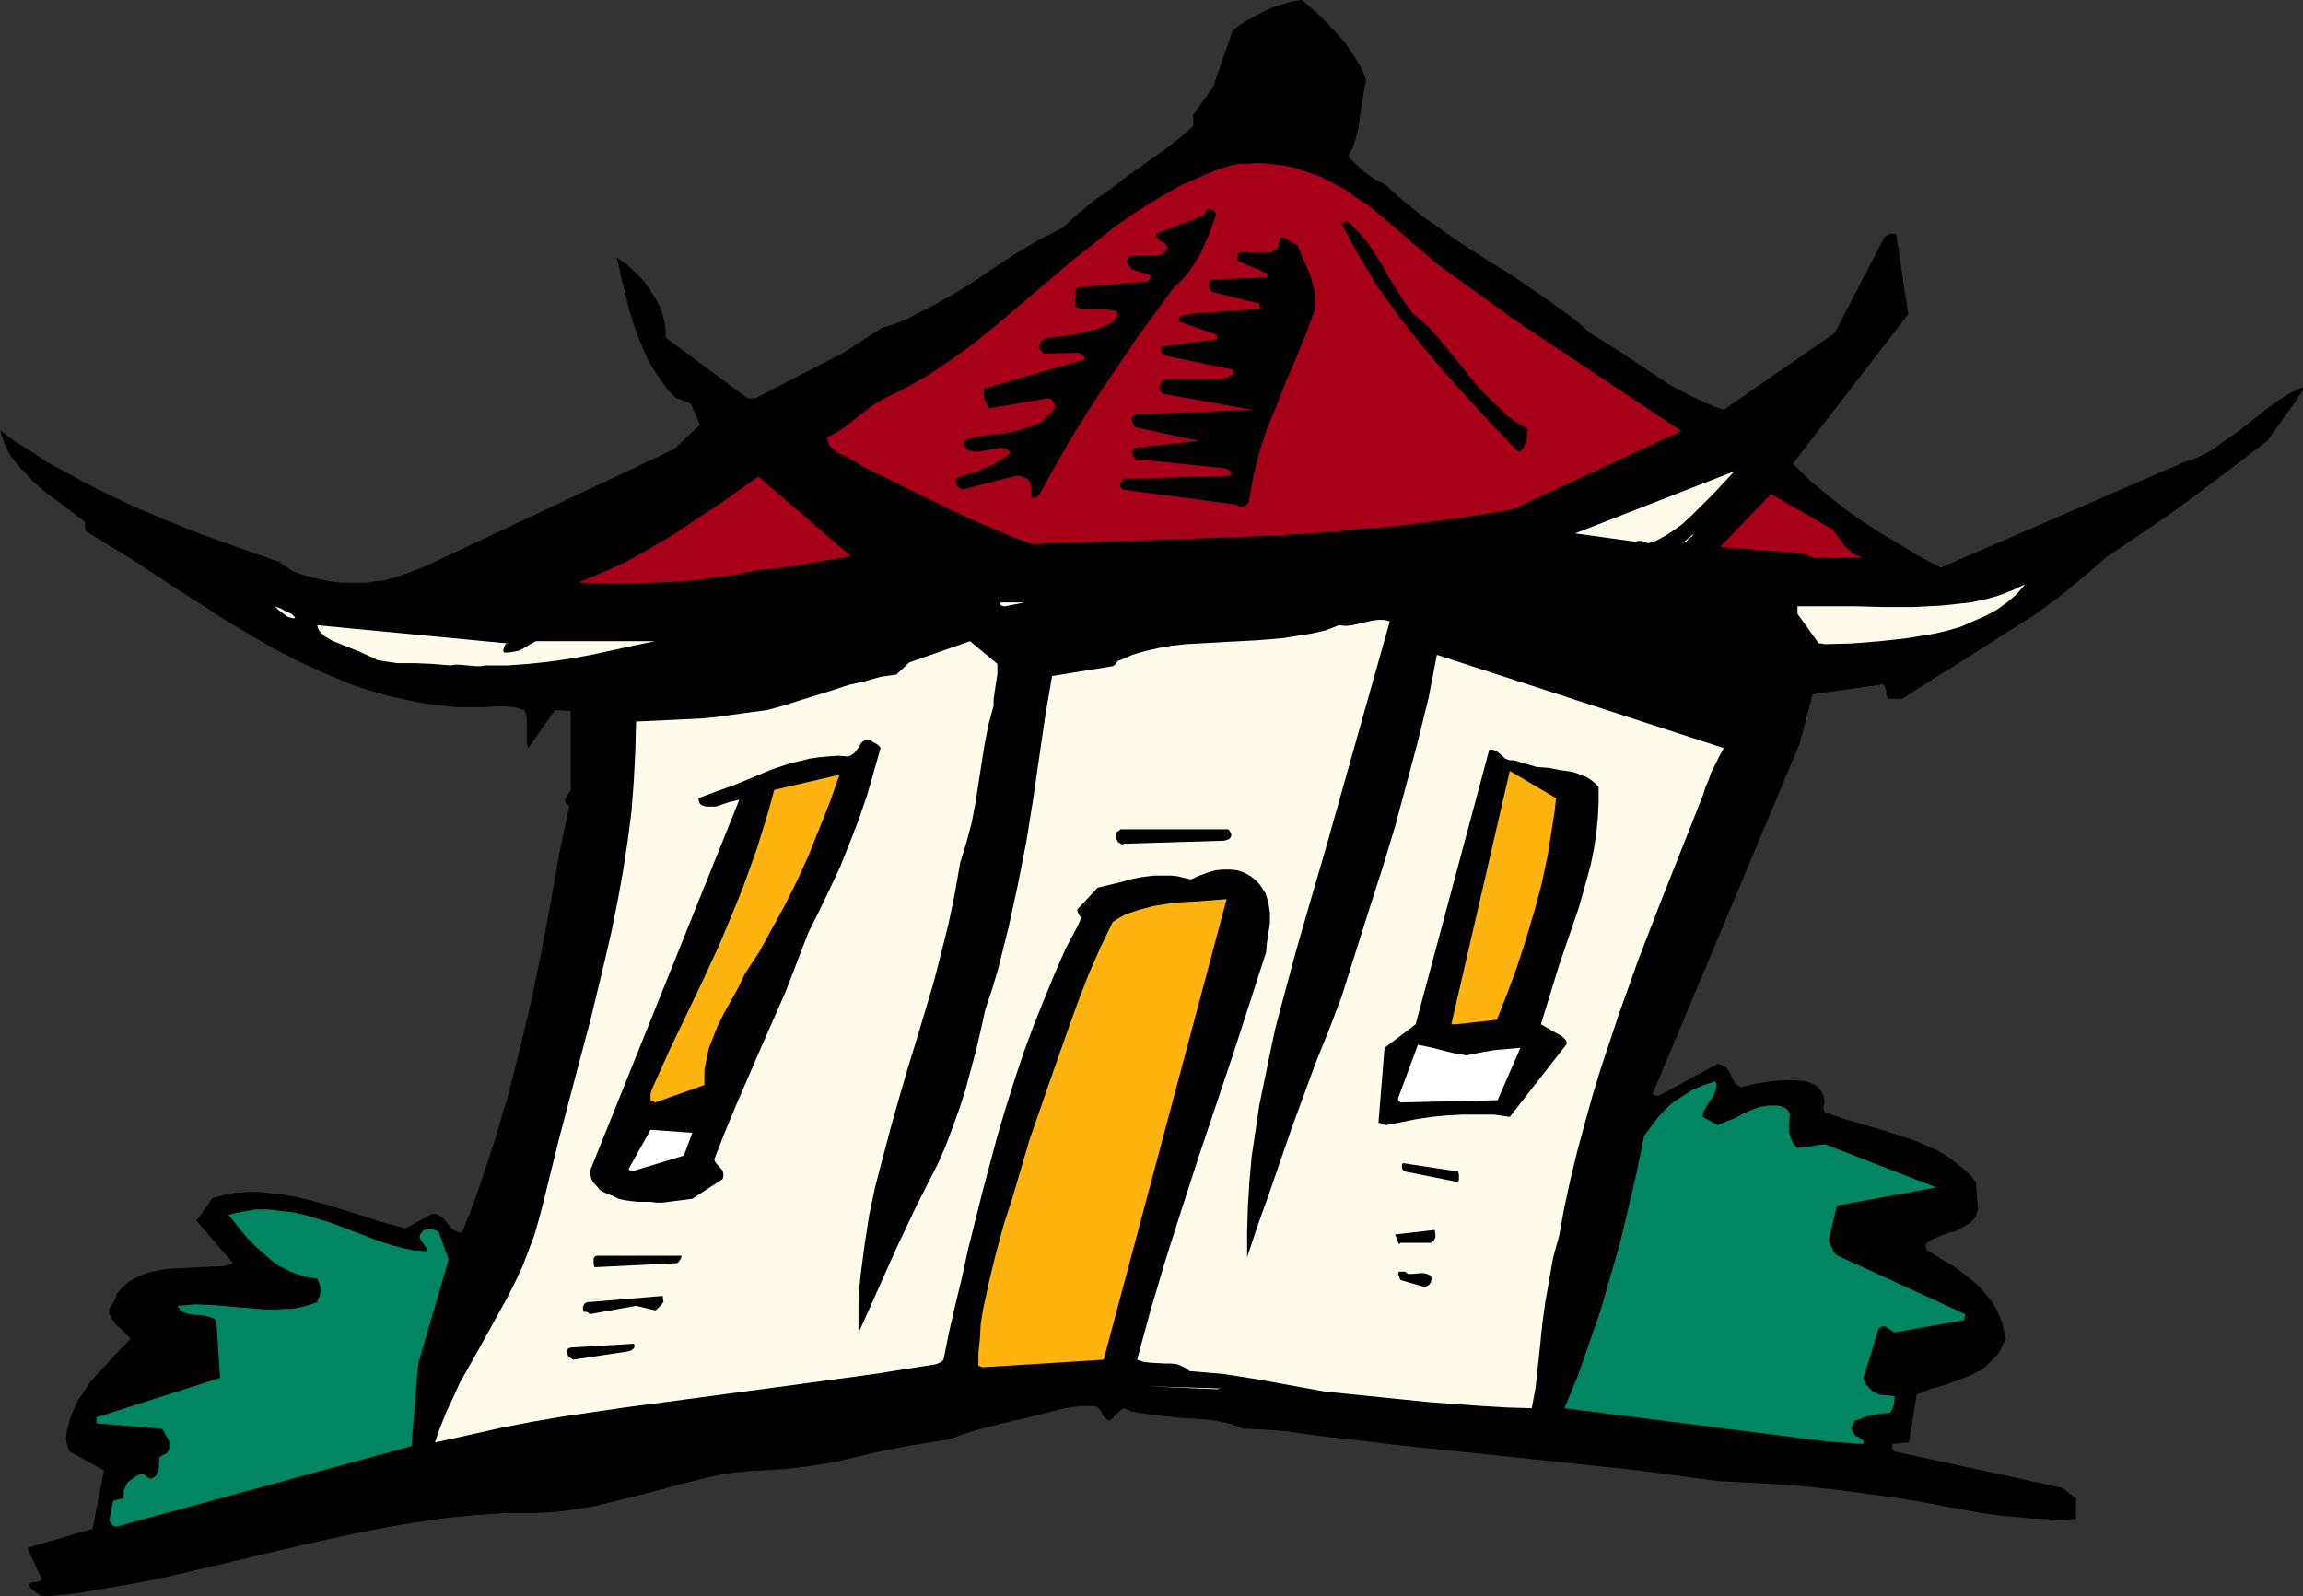 <?xml version="1.0" encoding="UTF-8" standalone="no"?>
<svg
   version="1.0"
   width="129.724mm"
   height="89.947mm"
   id="svg31"
   sodipodi:docname="Pagoda 06.wmf"
   xmlns:inkscape="http://www.inkscape.org/namespaces/inkscape"
   xmlns:sodipodi="http://sodipodi.sourceforge.net/DTD/sodipodi-0.dtd"
   xmlns="http://www.w3.org/2000/svg"
   xmlns:svg="http://www.w3.org/2000/svg">
  <rect width="100%" height="100%" fill="#333333" stroke="none"/>
  <sodipodi:namedview
     id="namedview31"
     pagecolor="#ffffff"
     bordercolor="#000000"
     borderopacity="0.25"
     inkscape:showpageshadow="2"
     inkscape:pageopacity="0.0"
     inkscape:pagecheckerboard="0"
     inkscape:deskcolor="#d1d1d1"
     inkscape:document-units="mm" />
  <defs
     id="defs1">
    <pattern
       id="WMFhbasepattern"
       patternUnits="userSpaceOnUse"
       width="6"
       height="6"
       x="0"
       y="0" />
  </defs>
  <path
     style="fill:#000000;fill-opacity:1;fill-rule:evenodd;stroke:none"
     d="m 9.858,339.957 6.464,-0.646 6.464,-1.131 6.626,-1.131 6.302,-1.293 13.09,-3.07 12.928,-3.07 6.464,-1.454 6.626,-1.454 6.464,-1.293 6.626,-1.131 6.464,-0.969 6.626,-0.646 6.626,-0.485 h 6.787 l 3.07,-0.162 3.07,-0.323 3.07,-0.485 3.07,-0.485 5.818,-1.454 5.818,-1.454 5.979,-1.616 5.818,-1.454 2.909,-0.646 3.07,-0.485 3.07,-0.323 3.07,-0.162 2.586,-0.162 2.586,-0.162 5.171,-0.646 5.01,-0.808 4.848,-1.131 4.848,-1.131 4.848,-0.969 4.848,-0.808 5.01,-0.808 2.747,-0.969 2.909,-0.969 5.656,-1.454 5.656,-1.293 5.656,-1.454 2.101,-0.485 2.101,-0.323 2.101,-0.162 h 0.97 0.97 l 0.646,0.162 0.323,0.323 0.323,0.323 0.323,0.485 0.485,0.969 0.485,0.485 0.646,0.323 0.485,-0.162 0.323,-0.323 0.646,-0.808 0.808,-0.646 0.323,-0.323 0.646,-0.323 1.454,0.646 1.616,0.323 3.232,0.485 3.07,0.323 3.232,0.323 3.232,0.162 3.232,0.323 3.07,0.646 1.616,0.485 1.616,0.646 4.363,0.162 4.202,0.323 8.403,1.131 8.242,0.969 8.242,0.969 17.13,1.777 16.806,1.777 16.806,1.777 8.403,1.131 8.403,1.131 6.141,0.323 6.302,0.323 6.141,0.485 6.141,0.646 5.979,0.808 6.141,0.808 6.141,0.969 5.979,1.131 7.11,1.293 3.394,0.485 3.555,0.323 3.394,0.323 3.232,0.162 3.394,0.162 3.232,-0.162 v -4.363 l -2.909,-2.262 -35.714,-7.756 -0.323,-0.323 -0.162,-0.323 v -0.323 -0.646 l 3.555,-0.323 1.616,-10.179 2.747,-1.131 2.909,-0.808 2.747,-0.969 2.586,-0.969 2.586,-1.293 1.131,-0.808 0.97,-0.969 0.97,-0.969 0.97,-1.131 0.646,-1.293 0.646,-1.454 -0.323,-1.777 -0.323,-1.616 -0.646,-1.616 -0.646,-1.454 -0.808,-1.293 -0.97,-1.293 -1.131,-1.293 -0.97,-1.131 -2.586,-2.1 -2.586,-1.939 -2.747,-1.616 -2.586,-1.616 -0.323,-0.162 -0.162,-0.323 -0.162,-0.323 v -0.646 l 0.485,-0.485 0.646,-0.485 1.616,-0.646 1.616,-0.646 0.97,-0.323 0.808,-0.162 1.616,-0.808 0.808,-0.485 0.808,-0.485 0.485,-0.485 0.646,-0.646 0.323,-0.808 0.323,-0.969 -0.485,-5.817 -1.293,-1.616 -1.616,-1.454 -1.616,-1.293 -1.778,-1.293 -1.939,-1.131 -1.939,-0.808 -2.101,-0.969 -2.262,-0.808 -4.525,-1.454 -4.363,-1.293 -4.525,-1.293 -4.202,-1.454 -0.162,-0.485 -0.162,-0.485 0.162,-0.646 0.162,-0.485 -0.162,-0.808 -0.162,-0.808 -0.323,-0.646 -0.485,-0.646 -0.646,-0.646 -0.646,-0.323 -0.808,-0.323 -0.808,-0.323 -1.939,-0.162 h -1.778 -1.778 l -1.778,0.162 -3.232,0.485 -3.394,0.808 -0.323,-0.323 -0.485,-0.162 -0.485,-0.646 -0.485,-0.808 -0.323,-0.808 -0.485,-0.808 -0.485,-0.646 -0.808,-0.485 -0.485,-0.162 -0.485,-0.162 -12.443,6.786 h -0.646 l -0.808,-0.323 31.35,-74.648 2.747,-10.502 14.867,-2.1 0.323,0.162 0.162,0.323 0.323,0.808 v 0.808 l 0.323,0.969 h 3.07 l 5.494,-3.555 5.494,-3.393 11.15,-7.109 5.656,-3.555 5.333,-3.878 2.586,-2.1 2.586,-2.1 2.424,-2.1 2.586,-2.262 4.525,-3.07 4.525,-3.07 4.525,-3.07 4.202,-3.07 8.403,-6.301 4.202,-3.232 4.04,-3.07 6.464,-9.048 0.162,-0.485 0.485,-0.485 0.323,-0.646 0.162,-0.323 v -0.485 l -1.293,0.646 -1.454,0.646 -1.293,0.808 -1.454,0.969 -1.616,1.131 -1.454,1.131 -3.232,2.585 -3.232,2.424 -3.232,2.262 -1.616,1.131 -1.616,0.808 -1.778,0.808 -1.616,0.485 -52.197,22.621 -4.363,-2.262 -4.04,-2.424 -4.04,-2.424 -4.04,-2.585 -3.878,-2.747 -3.878,-3.07 -3.717,-3.07 -3.555,-3.555 24.563,-31.831 -2.586,-16.966 -0.323,-0.162 h -0.323 -0.646 l -0.646,0.323 -0.485,0.323 -10.666,20.52 -23.594,16.319 -1.939,-0.646 -1.939,-0.808 -3.717,-1.777 -3.717,-1.939 -3.394,-2.262 -6.787,-4.524 -3.555,-2.262 -3.394,-2.1 -2.747,-2.424 -2.747,-2.1 -2.747,-1.939 -2.747,-1.939 -5.656,-3.878 -5.494,-3.393 -5.494,-3.555 -5.333,-3.716 -2.747,-1.939 -2.586,-2.1 -2.586,-2.1 -2.586,-2.424 -2.424,-1.293 -2.101,-1.454 -1.778,-1.616 -1.778,-1.777 0.97,-1.777 0.646,-1.939 0.485,-1.777 0.323,-2.1 0.646,-4.363 0.323,-2.1 0.485,-2.262 -1.131,-2.585 -1.454,-2.424 -1.616,-2.424 -1.778,-2.1 -1.939,-2.1 -1.939,-1.939 -1.939,-1.777 L 277.144,0 l -2.262,0.323 -2.101,0.646 -1.939,0.646 -1.778,0.808 -1.778,0.969 -1.778,0.969 -1.616,0.969 -1.454,1.131 -4.202,12.118 -4.202,5.817 v 2.424 l -3.07,2.747 -3.394,2.585 -7.11,5.009 -3.555,2.747 -3.717,2.585 -3.555,2.908 -3.394,3.07 -2.424,1.293 -2.586,1.293 -4.686,2.747 -4.686,3.07 -4.525,3.07 -4.686,2.908 -4.686,2.585 -2.586,1.293 -2.424,1.293 -2.424,0.969 -2.747,0.808 -8.242,5.332 -18.746,9.695 h -1.616 L 141.723,71.902 v -1.454 l -0.162,-1.454 -0.323,-1.293 -0.323,-1.293 -0.485,-1.131 -0.646,-1.293 -1.293,-2.1 -1.454,-2.1 -1.778,-1.777 -1.939,-1.777 -2.101,-1.454 0.485,1.616 0.323,1.777 0.97,3.878 0.97,4.039 1.293,4.039 1.616,4.039 0.808,1.939 0.97,1.777 1.131,1.777 1.131,1.616 1.131,1.616 1.454,1.454 0.485,0.485 0.646,0.162 1.131,0.485 0.97,0.323 0.485,0.323 0.162,0.485 1.616,3.878 -5.494,5.17 -53.166,25.044 -1.778,0.646 -1.616,0.646 -1.778,0.646 -3.394,0.969 -1.778,0.162 -1.778,0.323 h -1.778 -1.778 -1.778 l -1.778,-0.162 -1.778,-0.323 -1.616,-0.323 -1.778,-0.485 -1.778,-0.485 -1.778,-0.646 -0.485,-0.323 -0.485,-0.323 -0.808,-0.485 -0.646,-0.485 -0.323,-0.323 -0.485,-0.162 -7.757,-2.747 -7.757,-2.747 -7.757,-3.07 -7.595,-3.232 -3.717,-1.777 -3.717,-1.777 -3.717,-1.939 -3.555,-1.939 L 10.019,98.4 6.626,96.138 3.232,94.038 0,91.614 l 0.485,1.454 0.485,1.454 0.646,1.454 0.808,1.293 0.97,1.293 1.131,1.293 1.293,1.293 1.131,1.293 2.747,2.424 2.909,2.1 2.747,2.1 2.586,1.939 0.162,0.323 v 1.293 l 0.162,0.485 5.01,3.07 5.01,3.07 9.858,6.463 10.019,6.463 5.171,3.07 5.01,2.908 5.333,2.747 5.333,2.424 5.333,2.262 2.747,0.969 2.747,0.808 2.747,0.808 2.909,0.646 2.909,0.646 2.909,0.485 2.909,0.323 2.909,0.323 h 3.07 3.07 l 2.262,-0.162 h 2.101 l 1.939,0.162 2.101,0.646 0.323,0.808 0.162,0.969 v 0.969 2.1 1.131 1.131 l 0.323,0.969 5.656,-8.079 3.394,0.162 v 16.966 l -0.323,0.323 -0.323,0.485 -0.485,0.808 -0.162,0.485 0.162,0.323 0.162,0.485 0.646,0.323 -2.262,10.826 -1.778,10.179 -1.939,10.341 -2.101,10.179 -2.424,10.179 -2.586,10.179 -1.454,4.847 -1.454,5.009 -1.616,4.847 -1.616,4.847 -1.778,4.847 -1.778,4.524 h -0.485 -0.485 l -0.808,-0.485 -0.646,-0.485 -0.646,-0.808 -0.646,-0.808 -0.646,-0.646 -0.97,-0.485 -0.485,-0.162 h -0.646 l -5.656,3.07 -2.424,-0.646 -2.424,-0.646 -5.01,-1.616 -5.171,-1.616 -5.171,-1.454 -2.747,-0.646 -2.586,-0.485 -2.586,-0.323 -2.586,-0.323 H 52.843 l -2.586,0.162 -2.586,0.485 -2.424,0.646 -3.394,4.847 7.757,9.048 -1.454,0.485 -1.454,0.162 -3.394,0.162 -3.394,0.162 -3.394,0.162 -1.616,0.162 -1.616,0.323 -1.616,0.323 -1.616,0.646 -1.454,0.646 -1.293,0.808 -1.293,1.131 -1.131,1.293 -0.162,0.646 -0.162,0.485 -0.485,0.808 -0.485,0.646 -0.162,0.323 -0.162,0.485 v 0.969 l 0.485,0.808 0.485,0.808 0.646,0.808 0.808,0.646 0.808,0.808 0.646,0.646 0.646,0.808 -2.101,2.1 -2.101,2.262 -2.101,2.262 -2.262,2.424 -1.778,2.747 -0.97,1.454 -0.646,1.454 -0.646,1.454 -0.485,1.616 -0.485,1.777 -0.162,1.777 0.162,0.969 0.323,0.808 0.162,0.646 0.162,0.162 v 0 l 7.272,4.039 -2.424,12.441 -13.898,4.039 3.07,6.625 -0.162,0.323 -0.323,0.162 -0.646,0.162 H 6.949 l -0.323,0.162 -0.485,0.323 0.162,0.485 0.162,0.323 0.646,0.485 0.808,0.646 0.485,0.323 0.485,0.323 z"
     id="path1" />
  <path
     style="fill:#008761;fill-opacity:1;fill-rule:evenodd;stroke:none"
     d="m 25.371,324.931 62.216,-16.966 1.454,-17.612 6.464,-22.136 -2.101,-5.817 -0.485,-0.323 -0.808,-0.323 h -0.808 -0.485 l -0.485,0.162 -0.323,0.162 -0.162,0.323 -0.323,0.323 -0.162,0.485 v 0.485 l 0.323,0.485 0.162,0.323 0.323,0.323 0.485,0.808 0.162,0.323 v 0.485 l -2.586,-0.162 -2.424,-0.485 -2.424,-0.646 -2.586,-0.808 -5.01,-1.939 -5.171,-1.939 -2.586,-0.808 -2.747,-0.808 -2.586,-0.646 -2.909,-0.323 -2.586,-0.323 h -2.909 l -2.747,0.485 -1.454,0.323 -1.454,0.323 1.939,2.424 1.939,2.424 2.262,2.262 2.262,1.939 1.131,0.969 1.131,0.808 1.293,0.646 1.293,0.646 1.293,0.485 1.454,0.485 1.293,0.323 1.616,0.162 0.162,0.485 0.323,0.646 0.162,0.646 v 1.293 l -0.162,0.808 -0.323,0.485 -0.162,0.646 -1.778,0.646 -1.778,0.485 -1.778,0.323 h -1.778 l -1.778,0.162 h -1.939 l -3.717,-0.323 -3.878,-0.323 -3.717,-0.323 -3.878,-0.162 -1.778,0.162 -1.939,0.162 0.485,0.808 0.646,0.485 0.808,0.323 0.808,0.162 0.97,0.162 h 0.97 l 1.778,0.323 0.97,0.323 0.323,0.162 0.485,0.323 0.808,12.28 -26.341,8.402 v 0.485 0.808 l 13.898,1.131 0.162,0.162 0.162,0.162 0.323,0.646 0.646,1.131 0.323,0.646 v 0.646 0.808 l -0.323,0.646 -0.162,0.323 -0.323,0.162 -0.646,0.323 -0.646,0.485 -0.162,2.747 -0.323,0.485 -0.162,0.485 -0.485,0.485 -0.646,0.323 -0.485,-0.162 -0.485,-0.323 -0.323,-0.323 -0.646,-0.323 -1.131,0.485 -1.131,0.808 -0.646,0.485 -0.323,0.485 -0.323,0.646 -0.323,0.646 v 0.646 l -0.162,1.131 -0.97,0.162 -0.485,0.162 -0.646,0.162 -0.808,4.201 v 0.162 l 0.323,0.323 0.323,0.485 0.323,0.162 0.323,0.162 h 0.485 z"
     id="path2" />
  <path
     style="fill:#fffbeb;fill-opacity:1;fill-rule:evenodd;stroke:none"
     d="m 93.405,306.996 6.626,-1.454 6.464,-1.454 6.626,-1.293 6.626,-1.131 13.251,-1.939 13.413,-1.777 13.251,-1.777 13.251,-1.777 13.09,-1.777 13.251,-2.1 1.131,-0.485 0.323,-0.323 0.162,-0.162 v 0 l 1.131,-5.655 1.293,-5.655 1.454,-5.978 1.293,-5.978 3.07,-12.28 3.232,-12.118 1.778,-5.978 1.939,-6.14 1.939,-5.817 2.101,-5.655 2.262,-5.655 2.262,-5.494 2.262,-5.17 2.586,-4.847 0.485,-1.131 0.162,-0.485 v -0.162 l -0.485,-0.646 -0.162,-0.485 -0.162,-0.485 4.363,-4.686 4.686,-1.131 2.262,-0.646 2.424,-0.485 2.586,-0.323 h 2.424 1.454 l 1.293,0.162 1.293,0.323 1.454,0.323 1.778,-0.808 1.778,-0.646 1.616,-0.485 1.616,-0.162 h 1.616 l 1.454,0.162 1.454,0.485 1.454,0.808 0.97,0.808 0.808,0.808 0.646,0.969 0.646,0.969 0.323,0.969 0.323,1.131 0.162,0.969 0.162,1.131 v 2.1 l -0.323,2.262 -0.323,2.1 -0.162,1.939 -7.11,21.974 -7.272,21.651 -3.555,10.987 -3.394,10.664 -3.232,10.826 -2.909,10.664 1.454,0.485 1.454,0.162 2.909,0.162 h 1.293 l 1.454,0.162 1.454,0.646 0.646,0.323 0.485,0.485 7.434,0.646 7.11,1.131 7.11,1.293 7.11,1.293 11.15,1.131 11.15,1.131 10.989,0.808 5.494,0.323 5.333,0.162 0.808,-4.363 0.485,-4.524 0.485,-4.524 0.485,-4.686 0.646,-4.686 0.808,-4.524 0.808,-4.686 1.293,-4.686 1.131,-6.14 1.293,-5.978 1.454,-5.978 1.616,-5.978 1.616,-5.817 1.778,-5.817 3.878,-11.634 4.04,-11.31 4.363,-11.31 8.888,-22.459 0.646,-1.616 0.485,-1.616 0.646,-1.454 0.485,-1.454 1.293,-2.585 0.646,-1.293 0.808,-1.454 -61.085,-19.874 -1.778,9.21 -2.262,9.21 -2.424,9.048 -2.424,9.048 -2.747,9.048 -2.909,9.048 -2.909,9.21 -2.909,9.21 -2.586,6.786 -2.747,6.786 -5.171,14.057 -4.848,14.057 -2.424,6.786 -2.262,6.786 v -5.332 l 0.162,-5.332 0.323,-5.332 0.485,-5.494 0.808,-5.332 0.808,-5.494 1.131,-5.494 1.131,-5.494 1.131,-5.332 1.454,-5.494 2.909,-10.826 3.07,-10.664 3.07,-10.502 13.898,-49.281 -1.131,-0.323 h -1.293 l -1.293,0.162 -1.454,0.323 -2.747,0.646 -1.454,0.162 -1.454,-0.162 -2.909,1.131 -2.909,0.646 -3.07,0.485 -2.909,0.485 -5.979,0.485 -3.07,0.162 -3.07,0.162 -5.818,0.323 -2.909,0.162 -2.909,0.323 -2.747,0.485 -2.909,0.646 -2.747,0.808 -2.586,1.131 -0.485,0.162 -0.323,0.323 -0.323,0.485 -0.485,0.323 -12.928,2.1 -1.454,8.564 -1.293,8.887 -1.293,8.887 -1.454,9.048 -1.778,9.048 -1.939,8.887 -1.131,4.524 -1.131,4.524 -1.293,4.363 -1.454,4.363 -0.97,4.363 -0.97,4.201 -1.131,4.201 -1.131,4.201 -1.293,4.039 -1.454,4.039 -1.454,3.878 -1.616,3.716 -4.525,8.887 -4.363,9.21 -4.04,9.048 -4.04,9.048 v -3.07 -3.232 l 0.162,-3.07 0.323,-3.232 0.808,-6.14 0.97,-6.301 1.293,-6.14 1.616,-6.14 1.616,-6.14 1.778,-6.301 1.778,-6.14 1.939,-6.301 3.717,-12.441 1.616,-6.301 1.616,-6.463 1.293,-6.301 1.131,-6.463 0.646,-2.1 0.646,-2.1 1.131,-4.201 0.808,-4.201 0.646,-4.201 1.293,-8.24 0.808,-4.201 1.131,-4.201 v -1.293 l 0.162,-1.131 0.323,-2.262 0.323,-1.939 v -1.131 -1.131 l -5.818,-4.847 -12.928,4.524 -2.747,2.585 -3.394,0.485 -3.394,0.969 -3.555,0.808 -3.394,1.131 -6.787,2.1 -3.555,1.131 -3.555,0.969 -3.717,0.485 -3.555,0.485 -3.394,0.485 -3.394,0.323 -6.787,0.323 -6.949,0.323 -0.162,6.301 -0.323,6.301 -0.485,6.463 -0.808,6.301 -0.97,6.301 -1.131,6.301 -1.293,6.463 -1.454,6.301 -3.07,12.765 -3.394,12.765 -3.394,12.926 -3.232,13.088 -0.97,3.716 -0.97,3.393 -1.293,3.393 -1.293,3.393 -1.454,3.07 -1.616,3.232 -3.394,6.14 -3.394,6.14 -3.394,5.978 -1.454,3.232 -1.454,3.07 -1.293,3.232 -1.131,3.232 z"
     id="path3" />
  <path
     style="fill:#008761;fill-opacity:1;fill-rule:evenodd;stroke:none"
     d="m 389.294,306.996 7.434,0.485 v -0.646 l -0.323,-0.323 -0.323,-0.162 -0.323,-0.323 -0.646,-0.162 -0.323,-0.485 -0.323,-0.485 -0.323,-0.646 0.162,-0.485 0.162,-0.485 0.485,-0.808 0.808,-0.162 0.97,-0.485 1.778,-0.485 1.939,-0.323 1.939,-0.162 0.485,-0.808 0.323,-0.808 0.162,-1.939 -3.394,-0.323 -0.485,-0.323 -0.485,-0.162 -0.97,-0.808 -0.808,-0.969 -0.323,-0.646 -0.162,-0.646 3.232,-10.502 0.485,-0.323 0.323,-0.162 h 0.323 l 0.485,0.162 0.646,0.485 1.131,0.646 14.706,-2.585 0.162,-0.162 v -0.323 l 0.162,-0.808 -27.472,-12.603 -0.485,-0.646 -0.323,-0.646 -0.485,-0.969 -0.323,-0.808 1.778,-7.433 21.17,-3.878 -23.755,-9.21 -5.818,0.808 -0.646,-0.646 -0.485,-0.808 -0.323,-0.808 -0.323,-1.131 v -1.939 l 0.162,-2.1 -0.162,-0.162 -0.162,-0.162 v -0.162 l -0.162,-0.162 -0.323,-0.323 -0.97,-0.485 -0.97,-0.162 h -0.97 -0.97 l -0.808,0.162 -0.97,0.162 -1.778,0.646 -1.778,0.808 -1.778,0.969 -1.778,0.646 -1.778,0.808 -3.232,-1.777 0.162,-1.131 0.485,-0.808 1.131,-1.777 0.646,-0.969 0.323,-0.808 0.162,-1.131 v -0.485 l -0.162,-0.485 -2.424,0.808 -2.424,0.969 -1.939,1.293 -2.101,1.293 -1.778,1.616 -1.616,1.777 -1.454,1.939 -1.454,1.939 -1.616,7.917 -1.778,7.594 -1.778,7.433 -2.101,7.271 -2.101,7.271 -2.424,6.948 -2.424,6.948 -2.747,6.625 z"
     id="path4" />
  <path
     style="fill:#ffffff;fill-opacity:1;fill-rule:evenodd;stroke:none"
     d="m 259.045,295.847 0.808,-0.162 -15.675,-0.485 z"
     id="path5" />
  <path
     style="fill:#ffb30f;fill-opacity:1;fill-rule:evenodd;stroke:none"
     d="m 209.11,291.161 25.856,-1.616 26.179,-98.077 -6.141,0.485 -3.232,0.162 -3.07,0.323 -3.07,0.485 -3.07,0.808 -1.454,0.485 -1.454,0.485 -1.454,0.808 -1.293,0.808 -2.586,5.332 -2.424,5.494 -2.262,5.817 -2.101,5.817 -4.202,11.957 -4.202,12.118 -3.555,12.118 -1.939,5.978 -1.616,5.978 -1.454,5.978 -1.293,5.978 -0.485,3.07 -0.162,3.07 -0.323,2.908 v 2.908 z"
     id="path6" />
  <path
     style="fill:#000000;fill-opacity:1;fill-rule:evenodd;stroke:none"
     d="m 122.008,289.545 11.797,-1.777 0.485,-0.162 0.485,-0.323 0.162,-0.162 0.162,-0.323 v -0.323 l -0.162,-0.323 v 0 l -13.413,0.808 -0.485,0.162 -0.162,0.162 -0.162,0.323 v 0.162 l 0.162,0.808 0.323,0.485 0.323,0.162 0.323,0.162 z"
     id="path7" />
  <path
     style="fill:#000000;fill-opacity:1;fill-rule:evenodd;stroke:none"
     d="m 125.563,279.851 9.858,-1.777 4.04,0.969 0.323,-0.162 0.485,-0.485 0.485,-0.485 0.485,-0.646 -0.162,-1.293 -15.514,1.293 h -0.485 l -0.323,0.162 -0.323,0.162 -0.162,0.323 -0.162,0.323 v 0.485 l 0.162,0.646 h 0.646 l 0.323,0.162 z"
     id="path8" />
  <path
     style="fill:#000000;fill-opacity:1;fill-rule:evenodd;stroke:none"
     d="m 303.161,274.034 0.646,-0.162 0.485,-0.323 0.323,-0.485 0.162,-0.808 -0.162,-0.485 -0.162,-0.162 -0.646,-0.323 -0.646,-0.162 h -0.808 l -1.616,0.162 h -0.97 l -0.646,-0.485 h -1.293 l -0.162,0.323 v 0.162 l 0.162,0.485 0.162,0.323 v 0.162 l 0.162,0.323 z"
     id="path9" />
  <path
     style="fill:#000000;fill-opacity:1;fill-rule:evenodd;stroke:none"
     d="m 127.017,269.833 16.483,-0.808 h 0.646 l 0.323,-0.323 0.485,-0.646 0.162,-0.646 h -18.099 l -0.323,0.162 -0.162,0.162 -0.162,0.323 v 0.162 0.808 l 0.162,0.808 z"
     id="path10" />
  <path
     style="fill:#000000;fill-opacity:1;fill-rule:evenodd;stroke:none"
     d="m 298.152,264.663 h 6.626 l 0.485,-0.485 0.323,-0.646 v -0.808 l -0.162,-0.808 -8.403,0.969 0.808,2.1 z"
     id="path11" />
  <path
     style="fill:#000000;fill-opacity:1;fill-rule:evenodd;stroke:none"
     d="m 141.077,256.099 6.302,-0.808 6.464,-4.201 0.162,-0.646 v -0.485 l -0.162,-0.646 -0.808,-0.969 -0.485,-0.485 -0.323,-0.485 -0.162,-0.485 2.262,-5.817 2.424,-5.817 5.171,-11.957 5.333,-12.118 2.424,-6.301 2.424,-6.301 2.262,-4.524 2.262,-4.686 2.262,-4.847 1.939,-4.847 1.939,-5.009 1.778,-5.17 1.454,-5.009 1.454,-5.17 -0.162,-0.323 -0.162,-0.162 -0.646,-0.485 -0.646,-0.323 -0.646,-0.485 h -0.485 -0.323 l -0.646,0.323 -0.485,0.485 -0.323,0.646 -0.485,0.646 -0.485,0.646 -0.646,0.485 -0.323,0.162 -0.485,0.162 -2.101,-0.162 -2.101,0.162 -1.939,0.162 -2.101,0.323 -1.939,0.485 -2.101,0.485 -3.878,1.293 -3.878,1.616 -3.878,1.616 -4.04,1.454 -3.878,1.454 0.162,0.808 0.162,0.323 0.323,0.323 0.97,0.323 h 0.97 1.131 l 0.97,-0.323 1.939,-0.646 2.101,-0.485 -31.835,79.173 0.162,0.808 0.162,0.808 0.485,0.808 0.646,0.646 0.646,0.808 0.808,0.485 0.97,0.485 0.97,0.323 1.293,0.646 1.454,0.323 1.293,0.162 1.454,0.162 h 2.586 l 1.293,0.162 z"
     id="path12" />
  <path
     style="fill:#000000;fill-opacity:1;fill-rule:evenodd;stroke:none"
     d="m 310.433,251.736 0.162,-0.485 v -0.485 -0.646 l -0.162,-0.646 -11.797,-1.777 -0.162,0.323 v 0.162 0.646 l 0.323,0.485 0.323,0.162 z"
     id="path13" />
  <path
     style="fill:#ffffff;fill-opacity:1;fill-rule:evenodd;stroke:none"
     d="m 134.451,249.474 11.15,-3.393 1.778,-4.847 -8.888,-0.646 -4.686,8.402 z"
     id="path14" />
  <path
     style="fill:#000000;fill-opacity:1;fill-rule:evenodd;stroke:none"
     d="m 295.081,239.618 3.232,-0.646 3.232,-0.646 3.232,-0.485 3.394,-0.323 3.232,-0.162 h 3.394 3.232 l 3.394,0.485 12.12,-15.511 v -0.323 l -0.162,-0.485 -0.323,-0.323 -0.485,-0.485 -4.525,-2.585 1.939,-6.301 1.939,-6.301 4.202,-12.28 1.778,-6.301 0.808,-3.07 0.646,-3.232 0.485,-3.232 0.323,-3.232 0.162,-3.232 v -3.393 l -0.808,-0.808 -0.808,-0.646 -0.97,-0.646 -0.97,-0.323 -1.131,-0.485 -1.131,-0.323 -2.424,-0.323 -2.424,-0.485 -2.424,-0.162 -2.262,-0.646 -1.131,-0.323 -0.97,-0.323 -0.808,-0.162 h -0.646 l -0.485,-0.162 -0.485,-0.162 -0.646,-0.646 -0.808,-0.646 -0.323,-0.323 -0.485,-0.162 -0.485,-0.162 h -0.646 l -15.675,58.491 -6.626,5.009 -1.293,15.996 h 0.323 l 0.323,0.162 0.485,0.162 z"
     id="path15" />
  <path
     style="fill:#ffb30f;fill-opacity:1;fill-rule:evenodd;stroke:none"
     d="m 139.461,234.771 10.504,-3.716 v -1.616 -1.616 l 0.323,-1.616 0.323,-1.616 0.323,-1.454 0.646,-1.616 1.131,-2.908 1.454,-2.908 3.07,-5.494 1.293,-2.747 3.07,-4.686 2.747,-5.009 2.747,-5.009 2.586,-5.17 2.424,-5.332 2.262,-5.655 2.262,-5.655 2.101,-5.978 -13.898,3.232 -1.131,4.201 -1.293,4.201 -1.293,4.201 -1.454,4.039 -1.454,4.039 -1.616,4.039 -3.232,7.756 -3.555,7.756 -7.272,15.188 -3.555,7.917 -0.323,0.808 -0.162,0.646 v 1.293 z"
     id="path16" />
  <path
     style="fill:#ffffff;fill-opacity:1;fill-rule:evenodd;stroke:none"
     d="m 298.152,234.771 20.685,-0.485 4.848,-11.149 -5.494,0.485 -2.909,0.485 -1.454,0.323 -1.616,0.323 -2.747,-0.485 -2.586,-0.646 -2.586,-0.646 -2.424,-0.485 -4.202,11.31 v 0.646 l 0.323,0.162 z"
     id="path17" />
  <path
     style="fill:#ffb30f;fill-opacity:1;fill-rule:evenodd;stroke:none"
     d="m 309.948,218.128 8.726,-0.969 2.101,-5.332 2.101,-5.655 1.939,-5.978 1.778,-5.978 1.616,-5.978 1.293,-6.14 0.97,-6.14 0.485,-3.07 0.323,-2.908 -9.858,-5.817 -12.443,53.967 z"
     id="path18" />
  <path
     style="fill:#000000;fill-opacity:1;fill-rule:evenodd;stroke:none"
     d="m 239.329,179.673 21.331,-0.646 0.485,-0.162 0.485,-0.162 0.323,-0.323 0.162,-0.323 v -0.485 l -0.162,-0.323 -0.162,-0.323 -0.323,-0.323 h -22.947 l -0.162,0.162 -0.162,0.162 h -0.162 v 0.162 h -0.162 l -0.323,0.323 v 0.646 l 0.162,0.646 0.323,0.646 0.323,0.162 0.485,0.323 z"
     id="path19" />
  <path
     style="fill:#fffbeb;fill-opacity:1;fill-rule:evenodd;stroke:none"
     d="m 95.99,141.703 0.808,-0.162 h 0.97 l 1.778,0.162 1.939,0.162 h 0.97 l 0.808,-0.162 h 4.686 l 4.525,-0.323 4.525,-0.485 4.525,-0.646 4.363,-0.808 4.525,-0.969 4.363,-0.969 4.686,-0.969 h -25.371 l -1.454,0.808 -1.616,0.969 -0.808,0.323 -0.97,0.162 -0.97,0.162 h -0.97 l -0.162,-0.323 v -0.162 l 0.162,-0.646 0.323,-0.646 0.485,-0.162 -40.562,-3.878 0.162,0.646 0.323,0.646 0.485,0.485 0.485,0.485 0.808,0.485 0.808,0.485 1.939,0.808 4.04,1.616 2.101,0.969 0.808,0.323 0.808,0.485 2.101,0.323 2.101,0.323 h 1.939 1.939 l 3.717,0.162 1.939,0.162 z"
     id="path20" />
  <path
     style="fill:#fffbeb;fill-opacity:1;fill-rule:evenodd;stroke:none"
     d="m 388.486,137.179 5.818,-0.162 5.979,-0.485 5.818,-0.646 2.909,-0.485 2.909,-0.485 2.747,-0.646 2.747,-0.808 2.586,-1.131 2.586,-1.131 2.424,-1.293 2.262,-1.616 2.101,-1.777 1.778,-2.1 -2.747,1.293 -2.909,1.131 -2.909,0.808 -3.07,0.646 -3.07,0.323 -2.909,0.323 -3.07,0.162 -3.232,0.162 h -6.141 l -6.141,-0.162 h -6.141 -3.07 -3.07 v 1.616 l 4.525,6.301 h 0.646 z"
     id="path21" />
  <path
     style="fill:#ffffff;fill-opacity:1;fill-rule:evenodd;stroke:none"
     d="m 62.862,131.523 -0.808,-0.808 -1.131,-0.485 -1.131,-0.646 -1.454,-0.485 0.485,0.323 0.485,0.485 1.293,0.969 0.646,0.485 0.646,0.162 0.646,0.162 z"
     id="path22" />
  <path
     style="fill:#ffffff;fill-opacity:1;fill-rule:evenodd;stroke:none"
     d="m 213.958,129.1 4.202,-0.808 h -5.01 l -0.162,0.162 v 0.162 0.162 l 0.162,0.162 0.485,0.162 z"
     id="path23" />
  <path
     style="fill:#a80019;fill-opacity:1;fill-rule:evenodd;stroke:none"
     d="m 123.785,124.091 4.686,0.162 h 4.686 l 4.686,-0.162 4.848,-0.162 4.686,-0.323 4.686,-0.646 4.686,-0.646 4.686,-0.969 2.586,-0.162 2.586,-0.323 5.01,-0.808 4.686,-0.808 4.848,-0.808 -19.715,-16.966 -8.888,6.301 -4.525,2.908 -4.525,3.07 -4.686,2.747 -4.848,2.747 -2.586,1.293 -5.171,2.262 -2.909,1.131 z"
     id="path24" />
  <path
     style="fill:#a80019;fill-opacity:1;fill-rule:evenodd;stroke:none"
     d="m 387.678,118.759 h 8.726 l -0.97,-0.485 -0.97,-0.485 -0.97,-0.808 -0.808,-0.808 -1.293,-1.777 -0.646,-0.808 -0.485,-0.808 -13.251,-7.594 -10.827,11.31 17.453,1.293 2.909,1.131 z"
     id="path25" />
  <path
     style="fill:#a80019;fill-opacity:1;fill-rule:evenodd;stroke:none"
     d="m 219.614,115.85 25.533,-0.808 12.766,-0.485 12.928,-0.485 12.766,-0.808 6.302,-0.646 6.464,-0.485 6.464,-0.808 6.302,-0.808 6.464,-0.969 6.464,-1.131 35.875,-16.642 -33.451,-22.298 -2.424,-1.616 -2.424,-1.777 -4.686,-3.393 -4.525,-3.232 -4.686,-3.393 -2.424,-2.1 -2.424,-2.1 -4.848,-4.201 -4.848,-4.039 -2.586,-1.616 -2.424,-1.777 -2.747,-1.454 -2.586,-1.293 -2.909,-0.969 -2.909,-0.969 -3.07,-0.485 -3.232,-0.323 h -1.454 l -1.778,0.162 h -1.778 l -1.778,0.323 -2.586,0.808 -2.747,1.131 -5.171,2.262 -4.848,2.747 -4.686,2.908 -4.686,3.232 -4.363,3.555 -4.525,3.555 -8.565,7.271 -8.565,7.271 -4.202,3.393 -4.525,3.232 -4.525,3.07 -2.262,1.293 -2.262,1.293 -2.424,1.293 -2.424,1.131 -1.778,0.969 -1.616,1.131 -2.909,2.262 -2.909,2.262 -1.616,0.969 -1.616,0.808 v 0.646 l 0.162,0.485 0.162,0.485 0.323,0.485 0.808,0.646 1.131,0.808 1.293,0.485 1.293,0.808 1.293,0.646 1.131,0.808 8.888,4.363 8.888,4.363 4.363,2.1 4.525,1.939 4.525,1.939 z"
     id="path26" />
  <path
     style="fill:#fffbeb;fill-opacity:1;fill-rule:evenodd;stroke:none"
     d="m 348.248,115.366 0.323,-0.162 h 0.323 0.646 l 0.485,0.162 0.808,0.323 1.293,-0.323 1.293,-0.646 1.131,-0.646 1.293,-0.808 2.262,-1.616 2.262,-2.1 2.262,-2.262 2.262,-2.262 4.363,-4.686 -33.936,13.249 z"
     id="path27" />
  <path
     style="fill:#ffffff;fill-opacity:1;fill-rule:evenodd;stroke:none"
     d="m 358.105,115.689 0.808,-0.323 0.808,-0.808 0.485,-0.323 0.485,-0.646 z"
     id="path28" />
  <path
     style="fill:#000000;fill-opacity:1;fill-rule:evenodd;stroke:none"
     d="m 263.731,107.772 0.646,0.162 0.646,-0.162 0.485,-0.485 0.323,-0.323 0.485,-2.747 0.485,-2.747 0.646,-2.585 0.646,-2.585 1.616,-5.009 2.101,-5.009 1.939,-5.009 2.101,-4.847 2.101,-5.17 1.939,-5.17 0.162,-2.1 -0.162,-1.939 -0.485,-1.777 -0.485,-1.777 -1.454,-3.232 -0.646,-1.616 -0.646,-1.454 -3.232,-1.777 -0.323,0.162 -0.162,0.323 -0.162,0.646 v 0.646 l -0.162,0.323 -0.162,0.323 -0.97,0.646 -0.808,0.323 h -0.97 -1.131 -2.101 l -1.131,-0.162 -1.131,0.162 -0.323,0.323 v 0.323 l -0.162,0.969 6.464,2.747 v 0.969 l -11.474,0.323 -0.485,0.162 -0.323,0.323 v 0.323 0.485 0.485 l 0.162,0.323 0.323,0.485 0.323,0.162 9.858,2.424 v 1.131 l -15.514,1.131 -0.646,0.162 -0.646,0.323 -0.162,0.323 -0.162,0.162 v 0.323 l 0.162,0.323 7.918,2.747 v 0.969 l -11.958,1.616 0.162,0.646 v 0.485 l 0.485,0.485 0.646,0.323 14.059,2.908 0.162,0.485 v 0.323 l -0.323,0.323 -0.323,0.162 -0.97,0.485 -1.131,0.323 h -11.474 l -0.485,0.162 -0.485,0.323 -0.323,0.485 -0.323,0.646 v 0.323 l 0.162,0.485 0.323,0.323 0.323,0.323 19.069,3.393 -24.886,0.969 -0.323,0.162 -0.323,0.323 -0.162,0.323 v 0.485 l 0.323,0.808 0.162,0.323 0.323,0.323 13.413,2.908 -13.413,1.454 v 0.162 h -0.162 l -0.323,0.323 -0.323,0.323 0.162,0.485 0.162,0.485 0.162,0.323 0.323,0.323 18.907,1.939 0.646,0.162 0.485,0.323 0.162,0.162 0.162,0.162 v 0.323 l -0.162,0.485 -22.624,0.646 -0.485,0.485 -0.323,0.485 v 0.646 l 0.323,0.646 24.402,3.232 z"
     id="path29" />
  <path
     style="fill:#000000;fill-opacity:1;fill-rule:evenodd;stroke:none"
     d="m 220.422,105.994 0.808,-0.646 3.232,-5.817 3.232,-5.655 3.394,-5.494 3.555,-5.494 3.717,-5.494 3.717,-5.494 7.918,-10.826 0.97,-0.808 0.808,-0.808 1.454,-1.777 1.293,-1.939 1.131,-1.939 1.778,-4.039 1.454,-4.039 -0.162,-0.485 -0.323,-0.323 -0.485,-0.323 -0.646,-0.162 -0.323,0.323 -0.162,0.162 -0.162,0.323 -0.323,0.485 -0.485,0.323 -9.696,3.716 v 0.485 l 0.323,0.485 0.323,0.323 0.485,0.323 0.808,0.485 0.323,0.485 0.162,0.485 -0.323,0.485 -0.323,0.485 -0.485,0.162 -0.485,0.323 -0.97,0.162 h -1.131 -1.131 -1.293 -1.131 l -1.131,0.323 v 0.162 l -0.162,0.323 -0.162,0.808 0.485,0.646 0.323,0.162 0.323,0.485 4.04,1.293 -0.162,0.808 -0.162,0.162 -0.485,0.323 -13.898,1.131 -0.646,0.162 -0.323,0.162 -0.323,0.485 v 0.646 l -0.162,1.454 v 1.293 l 0.808,0.323 0.97,0.162 1.939,0.162 2.262,-0.162 0.97,0.162 1.131,0.162 h 0.323 l 0.323,0.162 0.323,0.162 v 0.162 0.485 l -0.162,0.485 -0.808,0.969 -0.485,0.323 -0.323,0.162 -1.778,0.808 -1.778,0.485 -3.232,0.808 -3.07,0.485 -1.616,0.162 -1.616,0.162 h -0.485 l -0.162,0.162 -0.323,0.323 -0.323,0.162 -0.323,0.808 -0.162,0.969 0.323,0.162 v 0.162 0 l 0.323,0.162 v 0.162 l 0.323,0.323 7.272,-0.162 0.485,0.162 0.485,0.323 0.323,0.323 0.162,0.323 -0.162,0.323 -20.2,5.817 -0.323,0.162 h -0.323 l -0.323,0.162 -0.162,0.162 v 0.646 0.646 l 0.162,0.808 0.646,1.454 0.323,0.485 12.443,-2.1 0.646,0.162 0.485,0.323 0.162,0.485 0.323,0.808 -0.323,0.646 -0.485,0.485 -0.97,1.131 -1.131,0.969 -1.454,0.646 -1.454,0.485 -1.616,0.485 -1.616,0.485 -1.616,0.323 -2.101,0.162 -2.262,0.323 -1.939,0.323 -1.939,0.485 -0.323,0.323 -0.162,0.323 v 0.646 l 0.162,0.323 0.323,0.323 0.323,0.323 0.485,0.162 0.97,0.162 h 1.131 l 0.97,-0.162 2.262,-0.485 1.131,-0.162 0.97,0.162 0.485,0.162 0.323,0.323 0.162,0.162 v 0.162 0.323 l -0.485,0.485 -1.131,0.646 -0.646,0.323 -0.323,0.323 -1.131,0.646 -1.293,0.485 -2.262,0.969 -2.262,0.646 -0.97,0.323 -0.97,0.485 v 0.485 0.323 l 0.323,0.646 0.485,0.485 0.646,0.323 11.312,-2.908 h 0.808 l 0.646,0.162 0.646,0.323 0.485,0.162 0.485,0.808 0.162,0.969 0.162,1.131 v 1.131 z"
     id="path30" />
  <path
     style="fill:#000000;fill-opacity:1;fill-rule:evenodd;stroke:none"
     d="m 323.684,96.138 0.323,-0.485 0.323,-0.323 0.485,-1.131 0.323,-1.454 v -0.808 -0.646 l -1.939,-1.131 -1.939,-1.293 -1.616,-1.616 -1.616,-1.454 -1.454,-1.454 -1.616,-1.616 -5.333,-6.625 -2.747,-3.393 -2.747,-3.07 -1.616,-1.454 -1.616,-1.293 -1.939,-2.585 -1.616,-2.585 -1.616,-2.585 -1.454,-2.585 -1.616,-2.585 -1.616,-2.424 -1.939,-2.262 -0.97,-0.969 -1.131,-1.131 h -0.646 l -0.808,0.323 1.778,3.393 1.778,3.232 3.878,6.463 4.363,6.14 2.262,2.908 2.262,2.908 5.01,5.978 5.171,5.817 5.494,5.978 5.656,5.817 z"
     id="path31" />
</svg>
